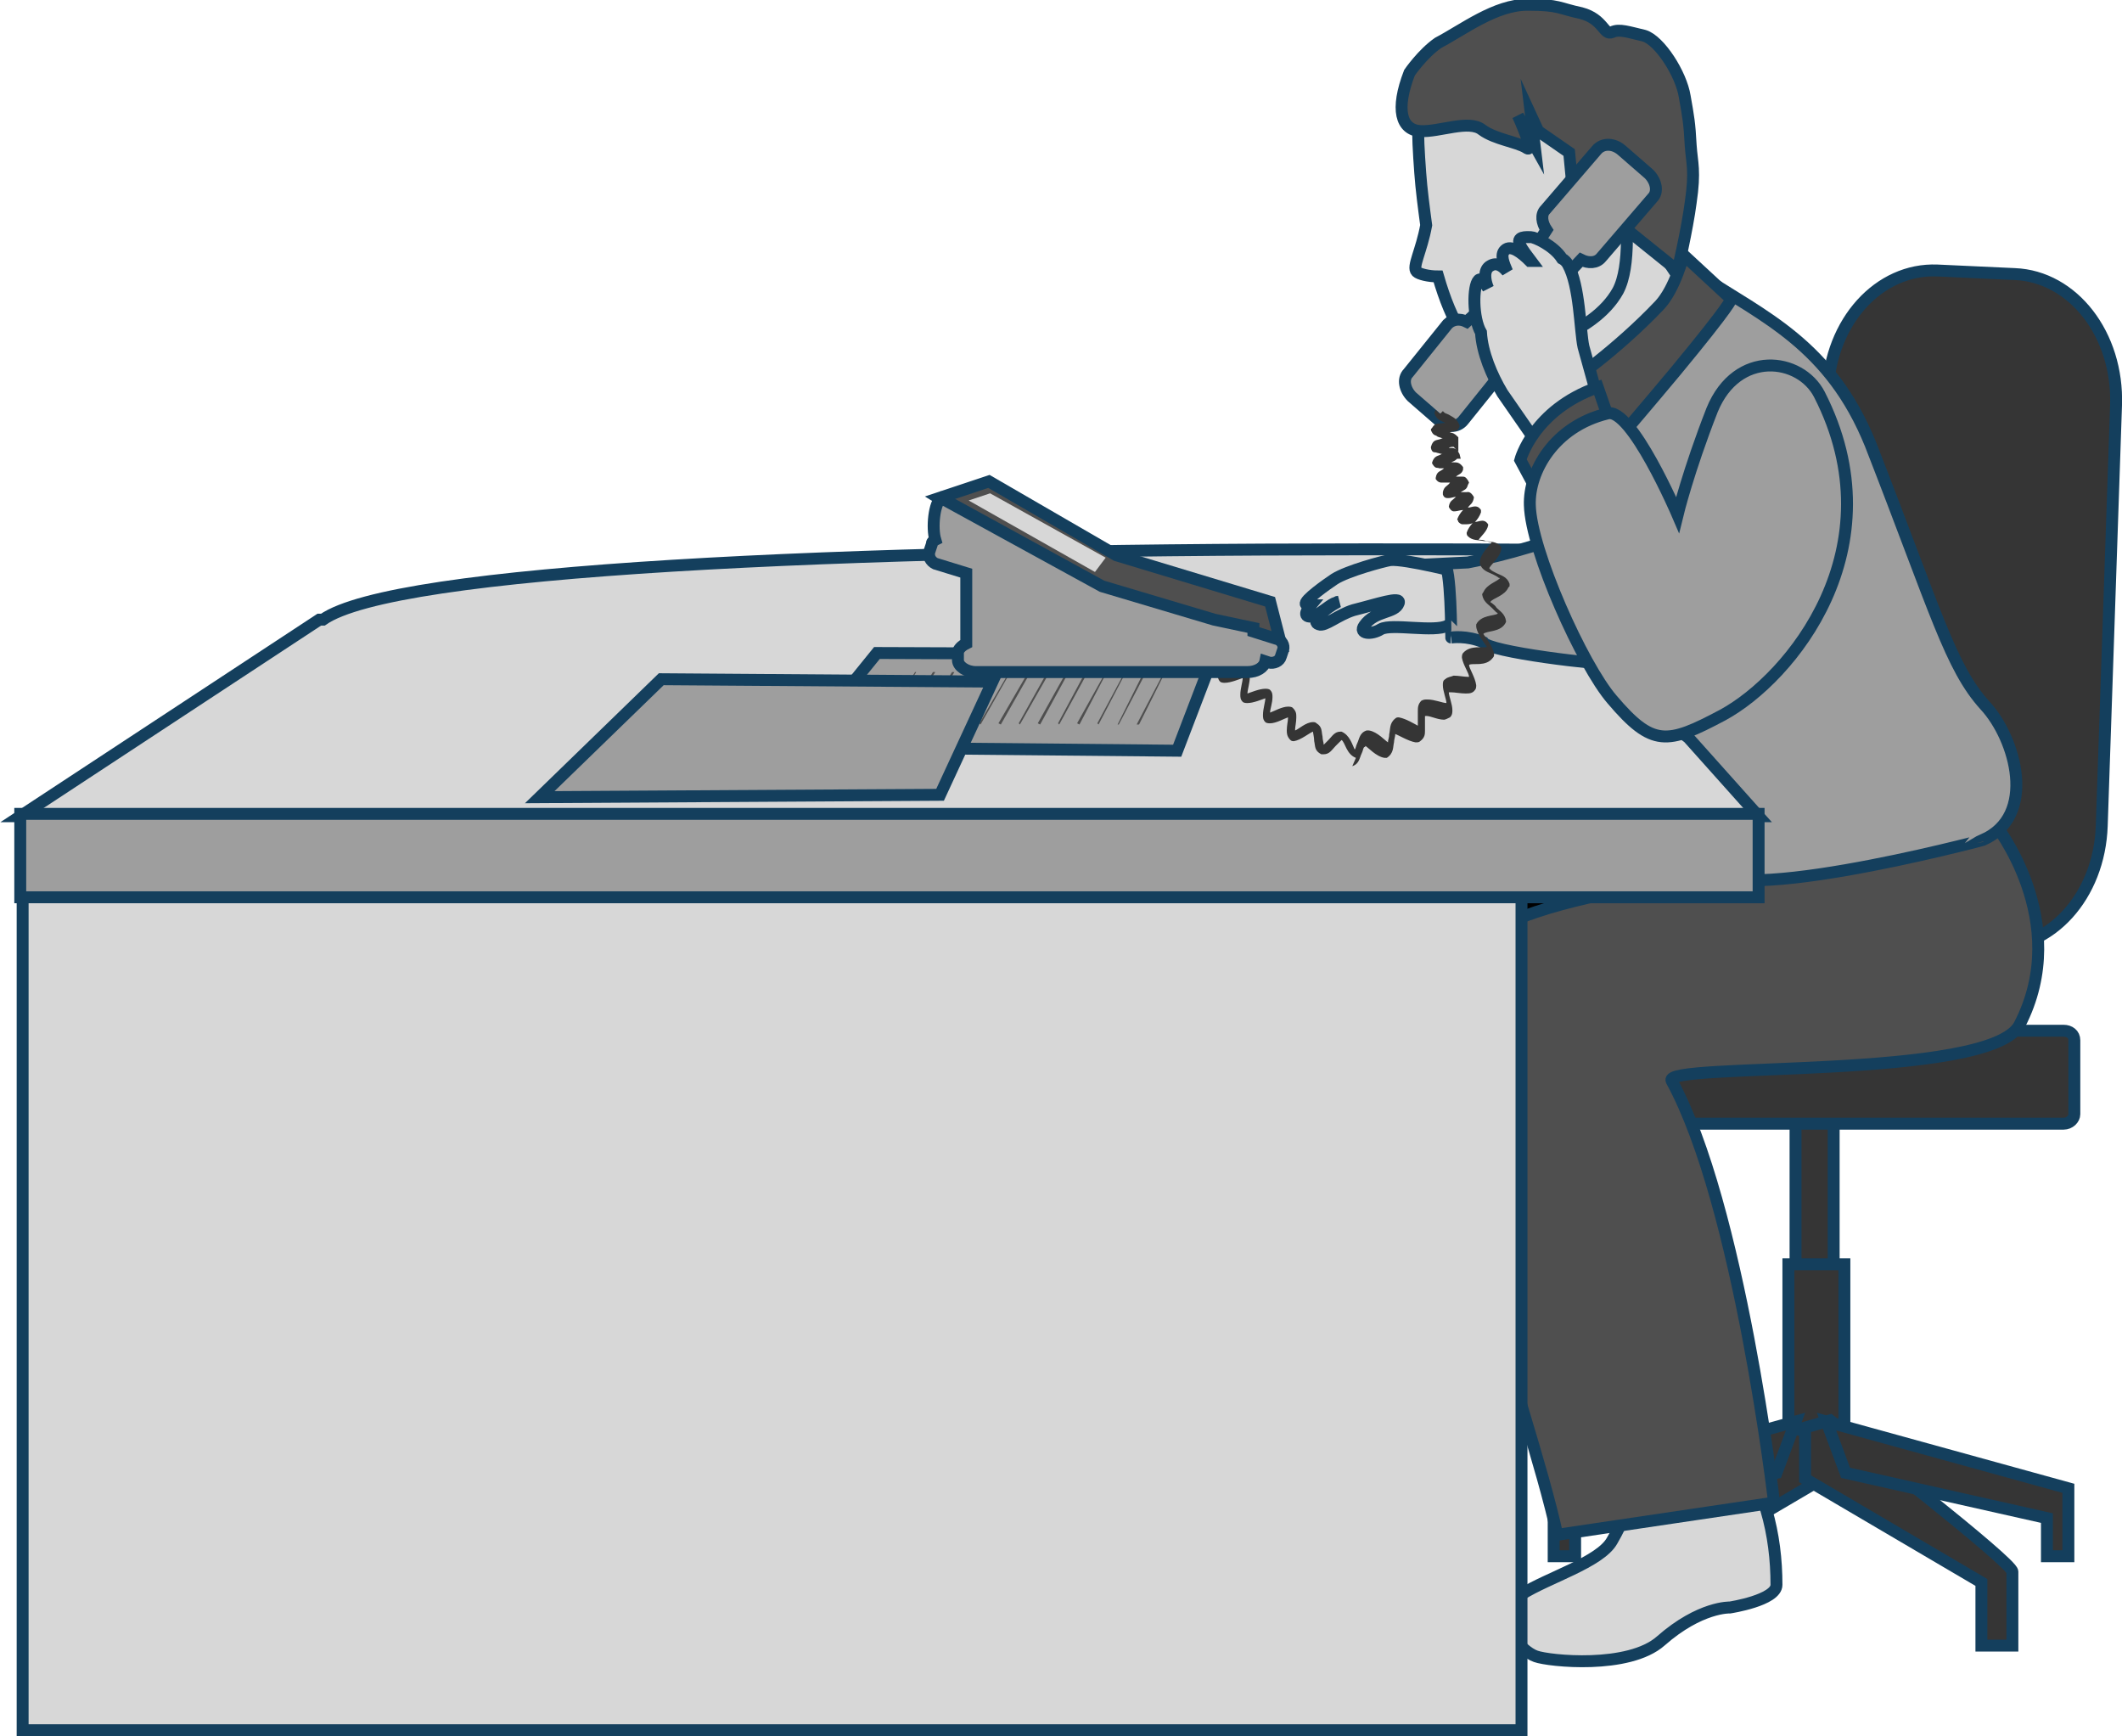 <?xml version="1.0" encoding="utf-8"?>
<!-- Generator: Adobe Illustrator 23.0.0, SVG Export Plug-In . SVG Version: 6.00 Build 0)  -->
<svg version="1.1" id="Layer_1" xmlns="http://www.w3.org/2000/svg" xmlns:xlink="http://www.w3.org/1999/xlink" x="0px" y="0px"
	 viewBox="0 0 178.1 145.7" enable-background="new 0 0 178.1 145.7" xml:space="preserve">
<g>
	<g>
		<path fill="#D7D7D7" stroke="#143F5D" d="M134.4,10.9c0.5,2.3,5.5,11.7,8,14.3c2.5,2.7,2.4,1.3,2.4,1.3l-11.6,8.2
			c0,0-2.8-5.6-7.3-6.3C123.2,28,134.4,10.9,134.4,10.9z"/>
		<path fill="#D7D7D7" stroke="#143F5D" d="M136.4,14.8c-0.2-6.9-4.2-12.9-10.6-11.5c-7,1.6-7.1,4.3-6.6,11.2
			c0.1,1.4,0.3,2.9,0.5,4.4c-0.4,2.2-1.2,3.5-0.8,3.9c0.2,0.2,1,0.4,1.8,0.4c1.1,3.8,2.7,6.7,4.7,6.6c2.2-0.2,8.3-1.6,10.4-5.4
			C136.9,22.3,136.5,18.4,136.4,14.8z"/>
		<path fill="#4F4F4F" stroke="#143F5D" stroke-miterlimit="10" d="M118.3,6.1c-1.2,3.1-0.7,4.8,0.9,4.9c1.6,0.1,4.1-1,5.2-0.1
			c1.1,0.8,2.9,1,3.7,1.5c0.8,0.6-0.7-2.7-0.7-2.7l1.4,2.5l-0.3-2.5l0.6,1.3l2.6,1.8l0.3,3.1l1.8,1.2l2-1.7l0.4,3.6l4.6,3.7
			c0,0,0.8-3.4,1.1-5.7c0.4-2.7,0.1-3.3,0-4.8c-0.1-1.9-0.2-2.4-0.5-4.1c-0.3-1.9-2.1-4.7-3.4-5.1c-1.3-0.3-2.1-0.6-2.7-0.3
			c-0.7,0.3-0.7-1.1-2.6-1.6c-1.9-0.4-1.8-0.7-4.5-0.7c-2.7,0-5.4,2.1-7.5,3.2C119.4,4.5,118.3,6.1,118.3,6.1z"/>
		<path fill="#D19D90" d="M133.9,14.4c0.7-1.5,2.6-1.6,3.2-0.4c0.5,1.2,0.3,5.7-2,6.4C132.9,20.9,133.9,14.4,133.9,14.4z"/>
	</g>
	<path fill="#11103D" d="M114,64.9c0.3,1.2,0.7,2.6,0.1,4.2c-0.3,0.7-0.4,2.9-0.4,2.9l-1.9,0.1l-0.4-2c0,0-1.2,0.8-2.7,2.5
		c-0.1,0.1-7.9,0.3-7.9,0.3s-0.3-2.2,2.4-2.6c3.5-0.5,6.9-2.4,7.9-3.2C112.5,65.7,114,64.9,114,64.9z"/>
	<path fill="#1E345B" d="M116.1,66.7c0.3,1.3,0.7,2.7,0,4.3c-0.3,0.8-0.5,3-0.5,3l-2,0l-0.4-2c0,0-1.2,0.4-2.8,2.1
		c-0.1,0.1-8.2,0.2-8.2,0.2s-0.3-1.8,2.5-2.2c3.7-0.5,7.2-2.3,8.2-3.2C114.5,67.5,116.1,66.7,116.1,66.7z"/>
	<g>
		<g>
			<path fill="#353535" stroke="#143F5D" stroke-miterlimit="10" d="M153.9,110.2c0,0.4-0.3,0.8-0.8,0.8h-1.6
				c-0.4,0-0.8-0.4-0.8-0.8V93.1c0-0.4,0.3-0.8,0.8-0.8h1.6c0.4,0,0.8,0.4,0.8,0.8V110.2z"/>
			<path fill="#353535" stroke="#143F5D" stroke-miterlimit="10" d="M174.1,93.5c0,0.4-0.4,0.8-0.9,0.8h-45.8
				c-0.5,0-0.9-0.3-0.9-0.8v-6.2c0-0.4,0.4-0.8,0.9-0.8h45.8c0.5,0,0.9,0.3,0.9,0.8V93.5z"/>
			<rect x="150.1" y="106.1" fill="#353535" stroke="#143F5D" stroke-miterlimit="10" width="4.7" height="17"/>
			<path fill="#353535" stroke="#143F5D" stroke-miterlimit="10" d="M150,119.7c-1.6,1.3-15.3,11.9-15.3,12.7c0,0.8,0,6.2,0,6.2h2.6
				v-5.3l14.8-8.7v-4.3L150,119.7z"/>
			<path fill="#353535" stroke="#143F5D" stroke-miterlimit="10" d="M153.6,119.2c1.6,1.3,15.3,11.9,15.3,12.7c0,0.8,0,6.2,0,6.2
				h-2.6v-5.3l-14.8-8.7v-4.3L153.6,119.2z"/>
			<polygon fill="#353535" stroke="#143F5D" stroke-miterlimit="10" points="153.3,119.3 173.6,124.9 173.6,130.6 171.8,130.6 
				171.8,127.4 154.9,123.6 			"/>
			<polygon fill="#353535" stroke="#143F5D" stroke-miterlimit="10" points="150.7,119.3 130.4,124.9 130.4,130.6 132.2,130.6 
				132.2,127.4 149.1,123.6 			"/>
		</g>
		<path fill="#353535" stroke="#143F5D" stroke-miterlimit="10" d="M176.4,69.3c-0.2,5.9-4.3,10.4-9.2,10.2l-6.5-0.3
			c-4.9-0.2-8.6-5.1-8.5-11l1.2-35.3c0.2-5.9,4.3-10.4,9.2-10.2l6.5,0.3c4.9,0.2,8.7,5.1,8.5,11L176.4,69.3z"/>
	</g>
	<path d="M119.5,118.3c-0.9,2.5-0.2,5.2,0.1,8.5c0.3,3.4,1.1,5.9-2.3,6.7c-3.4,0.8-20,0.4-20,0.4s-3-4,4.6-4.9
		c5.9-0.7,8.9-6,8.8-10.9C110.7,116.9,119.5,118.3,119.5,118.3z"/>
	<path fill="#D7D7D7" stroke="#143F5D" d="M145.3,120.9c2.8,3.6,3.8,7.9,3.8,12.1c0,1.3-3.9,1.9-3.9,1.9s-2.5-0.1-5.8,2.8
		c-2.7,2.4-9.4,1.7-10.5,1.3c-1.2-0.4-4.1-3.3-1.2-5.2c2.2-1.4,6.6-2.7,7.6-4.5c3.8-6.5-0.6-8-0.6-8L145.3,120.9z"/>
	<path d="M138.8,71.9c-23,4.6-30.1,1.6-31.4,11.2c-1.2,8.8-0.8,40.2-0.8,40.2l16.3-0.4c0,0,6.6-22.9,1.7-34.9
		c-1.5-3.6,36.7-10.2,36.7-10.2L138.8,71.9z"/>
	<path fill="#4F4F4F" stroke="#143F5D" stroke-miterlimit="10" d="M146.8,72.6c-2.8,1.7-24.6,2.1-25.9,10.5
		c-1.8,11.6,7.3,34.3,9.8,45.7l18.2-2.7c0,0-2.9-25-8.6-35.4c-0.9-1.6,26.8,0,29.2-4.7c4.5-8.7-2.1-16.9-2.1-16.9L146.8,72.6z"/>
	<rect x="1.9" y="71.9" fill="#D7D7D7" stroke="#143F5D" width="125.8" height="73.3"/>
	<path fill="#9E9E9E" stroke="#143F5D" stroke-miterlimit="10" d="M143.1,72.4l-7.8-3.6c0,0-1.5-3.8-1.8-15.7
		c-0.2-8.6-1.8-15.7-0.1-18.9c0.7-1.3,9.3-11.1,9.3-11.1c5.3,3.5,10.9,5.8,14.3,14.2c5.5,14.1,6.7,18.7,9.6,21.9
		c2.6,2.8,4.4,9.3-0.2,11.3C166.4,70.5,143.5,76.6,143.1,72.4z"/>
	<path fill="#D7D7D7" stroke="#143F5D" d="M138.8,55.5c-3.8-1.4-5-5.8-3.8-9.3c-5.8-0.1-12.7-0.1-20.8-0.1
		c-43.9,0-81.1,1.7-87.1,5.9l-0.3,0L1.7,68.5h145.9l-5.9-6.6C139.6,60.5,138.7,57.9,138.8,55.5z"/>
	<g>
		<g>
			<g>
				<polygon fill="#9E9E9E" stroke="#143F5D" stroke-miterlimit="10" points="67.2,62.7 98.8,63 101.9,54.9 73.6,54.8 				"/>
				<polygon fill="#4F4F4F" points="95.4,60.8 97.7,56.4 97.8,56.4 95.6,60.8 95.4,60.8 				"/>
				<polygon fill="#4F4F4F" points="93.8,60.8 96,56.4 96.2,56.4 93.9,60.8 93.8,60.8 				"/>
				<polygon fill="#4F4F4F" points="92.1,60.7 94.4,56.4 94.5,56.4 92.2,60.8 92.1,60.7 				"/>
				<polygon fill="#4F4F4F" points="90.4,60.7 92.8,56.4 92.9,56.4 90.6,60.8 90.4,60.7 				"/>
				<polygon fill="#4F4F4F" points="88.8,60.7 91.1,56.4 91.3,56.4 88.9,60.8 88.8,60.7 				"/>
				<polygon fill="#4F4F4F" points="87.1,60.7 89.5,56.4 89.7,56.4 87.3,60.8 87.1,60.7 				"/>
				<polygon fill="#4F4F4F" points="85.5,60.7 87.9,56.4 88.1,56.4 85.6,60.8 85.5,60.7 				"/>
				<polygon fill="#4F4F4F" points="83.8,60.7 86.3,56.4 86.5,56.4 84,60.8 83.8,60.7 				"/>
				<polygon fill="#4F4F4F" points="82.2,60.7 84.7,56.4 84.8,56.4 82.3,60.8 82.2,60.7 				"/>
				<polygon fill="#4F4F4F" points="80.6,60.7 83.1,56.4 83.3,56.4 80.7,60.8 80.6,60.7 				"/>
			</g>
			<polygon fill="#4F4F4F" points="78.9,60.7 81.5,56.4 81.7,56.4 79.1,60.8 78.9,60.7 			"/>
			<polygon fill="#4F4F4F" points="77.3,60.7 79.9,56.4 80.1,56.4 77.5,60.8 77.3,60.7 			"/>
			<polygon fill="#4F4F4F" points="75.7,60.7 78.3,56.4 78.5,56.4 75.8,60.7 75.7,60.7 			"/>
			<polygon fill="#4F4F4F" points="74.1,60.7 76.8,56.4 76.9,56.4 74.2,60.7 74.1,60.7 			"/>
		</g>
		<polygon fill="#9E9E9E" stroke="#143F5D" stroke-miterlimit="10" points="45.3,66.9 78.9,66.7 83.3,57.2 55.5,57 		"/>
	</g>
	<g>
		<path fill="#D7D7D7" stroke="#143F5D" d="M124.8,48.6c-2.5-0.6-6.8-1.7-8.1-1.6c-0.6,0.1-3.6,0.9-4.7,1.6
			c-0.6,0.4-2.6,1.8-2.4,2.1c0.1,0.1,0.3,0.1,0.4,0.1c-0.5,0.6-0.6,1.1,0.3,0.9c0.4-0.1,1.5-1.1,1.8-1.1c0.1,0,0.1-0.1,0.2-0.1
			c-1.3,0.7-2.3,1.7-1.6,1.9c0.5,0.2,1.6-0.8,2.9-1.2c2-0.5,4-1.2,3.8-0.6c-0.3,0.9-2,0.6-2.9,1.9c-0.5,0.7,0.6,0.8,1.4,0.3
			c0.9-0.5,4.5,0.3,5.6-0.3c1.2-0.6,3.6-1.3,4.1-1.2C126,51.5,124.8,48.6,124.8,48.6z"/>
		<path fill="#9E9E9E" stroke="#143F5D" stroke-miterlimit="10" d="M121.2,47.3l2-0.1c0,0,3.9-0.7,8.5-2.4c4.7-1.7,4.4,6,4.4,6
			s2.4,5,0.2,5c-2.3,0-11.4-1.1-11.8-1.9c-1.4-0.6-2.7-0.4-2.7-0.4S121.8,47.5,121.2,47.3z"/>
	</g>
	<rect x="1.7" y="68.3" fill="#9E9E9E" stroke="#143F5D" stroke-miterlimit="10" width="145.9" height="7"/>
	<path fill="#4F4F4F" stroke="#143F5D" stroke-miterlimit="10" d="M141.3,21.4l4,3.7c0,0,0.1,0.3-4.7,6.1c-2,2.4-4.9,5.8-4.9,5.8
		l-4.1-4.8c0,0,4-2.7,7.7-6.6C140.6,24.2,141.3,21.4,141.3,21.4z"/>
	<path fill="#9E9E9E" stroke="#143F5D" stroke-miterlimit="10" d="M134,12.6l-4.3,5c-0.4,0.4-0.3,1.1,0.1,1.7
		c-1.7,2.7-4.9,6.1-6.7,7.7c-0.6-0.3-1.2-0.2-1.6,0.2l-3.3,4.1c-0.5,0.5-0.3,1.4,0.3,2l2.3,2c0.6,0.6,1.5,0.6,2,0l3.3-4.1
		c0.3-0.4,0.3-1,0.1-1.5c1.5-2.5,4.6-5.9,6.5-7.9c0.6,0.3,1.3,0.3,1.7-0.2l4.3-5c0.5-0.5,0.3-1.4-0.3-2l-2.3-2
		C135.4,12,134.5,12,134,12.6z"/>
	<g>
		<path fill="#D7D7D7" stroke="#143F5D" d="M132.9,29.1c-0.3-1.4-0.3-5.1-1.3-6.9c-0.1-0.2-0.3-0.4-0.5-0.5
			c-0.7-1.1-2.3-1.8-2.6-1.8c-0.4,0-1.3-0.1-0.9,0.7c0.2,0.4,0.6,0.9,0.9,1.3c0,0-0.1,0-0.1,0c-0.7-0.7-1.6-1.4-2.1-0.9
			c-0.4,0.4-0.1,1.1,0.2,1.8c-0.4-0.5-0.9-0.8-1.4-0.5c-0.6,0.3-0.5,1.2-0.2,1.9c-0.3-0.5-0.6-0.9-0.8-0.7c-0.5,0.5-0.5,3.2,0.2,4.4
			c0.1,1.7,0.9,3.6,1.8,5.1l4.3,6.2l4.2-4.2C134.5,35,133.3,30.5,132.9,29.1z"/>
		<g>
			<path fill="#4F4F4F" stroke="#143F5D" stroke-miterlimit="10" d="M134.1,32.5l2.3,6.6l-6.6,3.6l-2.2-4.1
				C127.6,38.6,128.7,34.4,134.1,32.5z"/>
			<path fill="#9E9E9E" stroke="#143F5D" stroke-miterlimit="10" d="M128.4,42.4c0.1,3.8,4.4,13.4,6.9,16.3c3.4,4,4.6,3.8,9.3,1.3
				c5.7-3.1,14.7-14,8.1-26.9c-1.6-3.1-6.9-3.8-9,1.3c-2,5.1-2.9,8.8-2.9,8.8s-3.9-9.1-5.9-8.5C130.4,35.8,128.3,39.6,128.4,42.4z"
				/>
		</g>
	</g>
	<path fill="#353535" d="M113.8,63.6C113.7,63.6,113.7,63.6,113.8,63.6L113.8,63.6L113.8,63.6c-0.8-0.3-0.9-1.3-1.2-1.5l0,0
		c0,0,0,0-0.1,0.1l0,0c-0.1,0.1-0.2,0.2-0.4,0.4l0,0c-0.3,0.3-0.5,0.7-1,0.7l0,0c0,0-0.1,0-0.2,0l0,0c-0.6-0.3-0.5-0.7-0.6-1.1l0,0
		c0-0.3-0.1-0.7-0.1-0.8l0,0c-0.3,0.1-1,0.7-1.6,0.8l0,0c-0.1,0-0.2,0-0.3-0.1l0,0c-0.3-0.3-0.3-0.6-0.3-0.8l0,0
		c0-0.4,0.1-0.8,0.1-1l0,0c0-0.1,0-0.1,0-0.1l0,0c-0.3,0.1-1,0.5-1.5,0.5l0,0c-0.1,0-0.3,0-0.4-0.1l0,0c-0.2-0.2-0.2-0.4-0.2-0.6
		l0,0c0-0.5,0.2-1.1,0.2-1.4l0,0c-0.3,0.1-1,0.4-1.5,0.4l0,0c-0.1,0-0.3,0-0.4-0.1l0,0c-0.2-0.2-0.2-0.4-0.2-0.6l0,0
		c0-0.5,0.2-1.1,0.2-1.4l0,0c-0.3,0.1-1,0.4-1.5,0.4l0,0c-0.1,0-0.3,0-0.4-0.1l0,0c-0.2-0.2-0.2-0.5-0.3-0.7l0,0
		c0-0.4,0.1-1,0.1-1.3l0,0c-0.3,0.1-1,0.6-1.5,0.6l0,0c-0.1,0-0.2,0-0.3-0.1l0,0c-0.4-0.3-0.4-0.7-0.4-1.1l0,0c0-0.2,0-0.5-0.1-0.7
		l0,0c0,0,0,0,0,0l0,0c-0.1,0.1-0.2,0.2-0.4,0.4l0,0c-0.3,0.3-0.5,0.6-1,0.7l0,0c0,0,0,0-0.1,0l0,0c-0.8-0.3-1-1.4-1.3-1.5l0,0
		l0.1-0.1v-0.2l0.1,0.3h0L97,52.7c0,0,0.1,0,0.1,0l0,0c0.9,0.2,1,1.2,1.3,1.5l0,0c0,0,0.1,0,0.1-0.1l0,0c0.1-0.1,0.2-0.2,0.4-0.4
		l0,0c0.3-0.3,0.5-0.6,1-0.7l0,0c0.1,0,0.2,0,0.2,0l0,0c0.5,0.3,0.4,0.7,0.5,1.1l0,0c0,0.3,0,0.7,0.1,0.8l0,0c0.3-0.1,1-0.6,1.5-0.6
		l0,0c0.1,0,0.3,0,0.4,0.1l0,0c0.3,0.2,0.3,0.5,0.3,0.7l0,0c0,0.4-0.1,1-0.1,1.3l0,0c0,0,0,0,0,0l0,0c0.3-0.1,1-0.4,1.5-0.4l0,0
		c0.1,0,0.3,0,0.4,0.2l0,0c0.2,0.2,0.2,0.4,0.2,0.6l0,0c0,0.5-0.2,1.1-0.2,1.4l0,0c0.3-0.1,1-0.4,1.5-0.4l0,0c0.1,0,0.3,0,0.4,0.1
		l0,0c0.2,0.2,0.2,0.4,0.2,0.6l0,0c0,0.5-0.2,1-0.2,1.3l0,0c0.3-0.1,1-0.5,1.5-0.5l0,0c0.1,0,0.3,0,0.4,0.1l0,0
		c0.3,0.3,0.3,0.5,0.3,0.8l0,0c0,0.4-0.1,0.8-0.1,1l0,0c0,0,0,0.1,0,0.1l0,0c0.3-0.1,0.9-0.7,1.5-0.7l0,0c0.1,0,0.2,0,0.3,0.1l0,0
		c0.5,0.3,0.4,0.7,0.5,1.1l0,0c0,0.3,0.1,0.5,0.1,0.7l0,0l0,0l0,0c0.1-0.1,0.2-0.2,0.4-0.4l0,0c0.3-0.3,0.5-0.7,1-0.7l0,0
		c0,0,0.1,0,0.1,0l0,0c0.7,0.3,0.9,1.1,1.1,1.5l0,0c0.1-0.1,0.1-0.3,0.2-0.5l0,0c0.2-0.4,0.2-0.9,0.8-1.1l0,0c0,0,0.1,0,0.2,0l0,0
		c0.7,0.1,1.4,0.9,1.6,1l0,0c0,0,0,0,0-0.1l0,0c0-0.1,0.1-0.3,0.1-0.6l0,0c0.1-0.4,0-0.9,0.5-1.3l0,0c0.1-0.1,0.2-0.1,0.3-0.1l0,0
		c0.6,0.1,1.4,0.6,1.6,0.7l0,0c0-0.1,0-0.1,0-0.2l0,0c0-0.3,0-0.6,0-1l0,0c0-0.3,0-0.6,0.3-0.9l0,0c0.2-0.1,0.3-0.1,0.5-0.1l0,0
		c0.6,0,1.3,0.3,1.6,0.3l0,0c0-0.3-0.3-1-0.3-1.5l0,0c0-0.2,0-0.4,0.2-0.5l0,0c0.2-0.2,0.5-0.2,0.7-0.3l0,0c0.4,0,0.9,0.1,1.2,0.1
		l0,0c0,0,0.1,0,0.1,0l0,0c0-0.3-0.5-1-0.6-1.6l0,0c0-0.1,0-0.3,0.1-0.4l0,0c0.6-0.7,1.7-0.4,2-0.5l0,0c-0.1-0.2-0.8-1-0.9-1.7l0,0
		c0-0.1,0-0.2,0-0.2l0,0c0.4-0.8,1.5-0.7,1.8-0.9l0,0c0,0,0-0.1-0.1-0.1l0,0c-0.1-0.1-0.2-0.2-0.4-0.4l0,0c-0.3-0.3-0.7-0.5-0.8-1.1
		l0,0c0,0,0-0.1,0.1-0.2l0,0c0.3-0.7,1.2-0.9,1.4-1.2l0,0c0,0,0,0-0.1,0l0,0c-0.1-0.1-0.3-0.2-0.5-0.3l0,0c-0.4-0.2-0.9-0.3-1.1-0.9
		l0,0c0,0,0-0.1,0-0.2l0,0c0.1-0.7,0.9-1.4,1-1.6l0,0c0,0,0,0-0.1,0l0,0c-0.1,0-0.3-0.1-0.6-0.1l0,0c-0.4-0.1-0.9,0-1.3-0.4l0,0
		c-0.1-0.1-0.1-0.2-0.1-0.3l0,0c0.1-0.3,0.3-0.6,0.5-0.8l0,0c-0.2,0.1-0.5,0.1-0.7,0.1l0,0c0,0,0,0-0.1,0l0,0c-0.1,0-0.2,0-0.4-0.2
		l0,0c0-0.1-0.1-0.2-0.1-0.2l0,0c0.1-0.3,0.3-0.6,0.5-0.8l0,0c-0.2,0-0.5,0.1-0.6,0.1l0,0c-0.1,0-0.3,0.1-0.5-0.2l0,0
		c0,0-0.1-0.1-0.1-0.2l0,0c0.1-0.5,0.3-0.5,0.6-0.8l0,0c0,0,0,0,0,0l0,0c-0.2,0-0.4,0.1-0.6,0.1l0,0c0,0-0.1,0-0.1,0l0,0
		c-0.1,0-0.3,0-0.4-0.3l0,0c0,0,0-0.1,0-0.2l0,0c0.1-0.5,0.4-0.5,0.6-0.8l0,0c0,0,0,0,0,0l0,0c-0.2,0-0.3,0-0.5,0l0,0
		c-0.1,0-0.1,0-0.2,0l0,0c-0.1,0-0.3,0-0.5-0.3l0,0c0,0,0,0,0-0.1l0,0c0.1-0.6,0.4-0.5,0.7-0.8l0,0c0,0,0,0,0.1,0l0,0
		c-0.2,0-0.4,0-0.5,0l0,0c-0.2-0.1-0.3,0.1-0.6-0.4l0,0c0,0,0,0,0-0.1l0,0c0.2-0.6,0.5-0.5,0.8-0.7l0,0c0,0,0.1,0,0.1,0l0,0
		c-0.2,0-0.4-0.1-0.5-0.1l0,0c-0.1-0.1-0.4,0.1-0.5-0.4l0,0c0,0,0,0,0-0.1l0,0c0.2-0.7,0.5-0.5,0.9-0.7l0,0c0,0,0.1,0,0.1,0l0,0
		c-0.2-0.1-0.4-0.1-0.5-0.2l0,0c-0.1-0.1-0.3,0-0.5-0.5l0,0c0,0,0,0,0,0l0,0l0,0c0,0,0,0,0,0l0,0c0-0.1,0-0.1,0.1-0.2l0,0
		c0.3-0.5,0.6-0.3,0.9-0.4l0,0c0.1,0,0.2,0,0.3,0l0,0c0,0,0,0-0.1,0l0,0c-0.3-0.2-0.7-0.2-0.9-0.8l0,0c0,0,0-0.2,0.1-0.3l0,0
		l0.3,0.3h0.3h-0.2l0.2-0.2c0,0,0,0,0.1,0.1l0,0c0.1,0.1,0.2,0.1,0.4,0.2l0,0c0.3,0.2,0.7,0.3,0.9,0.9l0,0c0,0,0,0,0,0.1l0,0
		c-0.2,0.5-0.4,0.3-0.5,0.4l0,0c-0.1,0-0.2,0-0.3,0.1l0,0c0.2,0,0.4,0.1,0.6,0.3l0,0c0,0,0,0,0,0l0,0l0,0l0,0l0,0l0,0l0,0
		c0,0,0,0,0.1,0.1l0,0c0,0,0,0,0,0l0,0c0,0,0,0.1,0,0.1l0,0c0,0,0,0,0,0.1l0,0c0,0,0,0,0,0l0,0l0,1l-0.4-0.4c-0.1,0-0.3,0-0.4,0.1
		l0,0c0.3,0,0.6-0.1,0.9,0.5l0,0l0.1,0.4h-0.3c-0.2,0.2-0.3,0.2-0.5,0.3l0,0c0.1,0,0.1,0,0.2,0l0,0c0.3,0,0.5,0,0.8,0.4l0,0l0,0.1
		l0,0.1l0,0c-0.1,0.4-0.4,0.4-0.6,0.6l0,0c0.1,0,0.2,0,0.3,0l0,0c0.1,0,0.1,0,0.2,0l0,0c0.2,0,0.3,0,0.5,0.3l0,0l0.1,0.2l-0.1,0.2
		l0,0c-0.1,0.4-0.3,0.4-0.6,0.6l0,0c0.2,0,0.3,0,0.5,0l0,0c0.1,0,0.3-0.1,0.6,0.4l0,0c0,0,0,0.1,0,0.1l0,0c-0.1,0.5-0.3,0.5-0.5,0.8
		l0,0c0.2,0,0.4-0.1,0.6-0.1l0,0c0.1,0,0.3,0,0.5,0.3l0,0l0,0l0,0.1c0,0,0,0,0,0.1l0,0c-0.1,0.3-0.3,0.6-0.5,0.8l0,0
		c0.2,0,0.4-0.1,0.6-0.1l0,0c0.1,0,0.3,0,0.5,0.3l0,0c0,0,0,0.1,0,0.1l0,0c-0.1,0.5-0.6,0.9-0.8,1.2l0,0c0.2,0,0.4,0,0.6,0.1l0,0
		c0.4,0.1,0.9,0,1.3,0.5l0,0c0,0.1,0,0.1,0,0.2l0,0c-0.1,0.7-1,1.4-1,1.6l0,0l0,0c0,0,0.1,0.1,0.1,0.1l0,0c0.1,0.1,0.3,0.2,0.5,0.3
		l0,0c0.4,0.2,0.9,0.3,1.1,0.9l0,0l0,0.2l-0.1,0.1c-0.3,0.7-1.3,0.9-1.5,1.2l0,0c0,0,0,0.1,0.1,0.1l0,0c0.1,0.1,0.3,0.2,0.4,0.4l0,0
		c0.3,0.3,0.7,0.5,0.8,1.1l0,0c0,0,0,0.1,0,0.1l0,0c-0.4,0.9-1.6,0.7-1.9,1l0,0c0.1,0.2,0.8,1,0.9,1.7l0,0c0,0.1,0,0.2-0.1,0.3l0,0
		c-0.6,0.8-1.7,0.4-2,0.6l0,0c0,0.3,0.5,1,0.6,1.7l0,0c0,0.1,0,0.3-0.1,0.4l0,0c-0.2,0.3-0.5,0.3-0.8,0.3l0,0
		c-0.4,0-0.9-0.1-1.2-0.1l0,0c-0.1,0-0.1,0-0.2,0l0,0l0,0c0,0.3,0.3,1,0.3,1.5l0,0c0,0.2,0,0.4-0.2,0.6l0,0
		c-0.2,0.1-0.4,0.2-0.5,0.2l0,0c-0.6,0-1.3-0.4-1.6-0.3l0,0c0,0.1,0,0.1,0,0.2l0,0c0,0.3,0,0.6,0,1l0,0c0,0.3,0,0.6-0.4,0.9l0,0
		c-0.1,0.1-0.2,0.1-0.4,0.1l0,0c-0.6-0.1-1.4-0.6-1.7-0.7l0,0c0,0,0,0.1,0,0.1l0,0c0,0.1-0.1,0.4-0.1,0.6l0,0
		c-0.1,0.4,0,0.9-0.6,1.3l0,0c0,0-0.1,0-0.2,0l0,0c-0.7-0.1-1.4-0.9-1.6-1l0,0c0,0,0,0.1-0.1,0.1l0,0c-0.1,0.1-0.1,0.3-0.2,0.5l0,0
		c-0.2,0.4-0.2,0.9-0.8,1.1l0,0L113.8,63.6L113.8,63.6L113.8,63.6z M116.7,62.1C116.7,62.1,116.7,62.1,116.7,62.1L116.7,62.1
		C116.6,62.1,116.6,62.1,116.7,62.1L116.7,62.1z M115,61.9C115,61.9,115,61.9,115,61.9L115,61.9L115,61.9L115,61.9z M110.2,61.3
		L110.2,61.3L110.2,61.3L110.2,61.3L110.2,61.3L110.2,61.3z M120,59.3L120,59.3C119.9,59.3,119.9,59.3,120,59.3L120,59.3L120,59.3
		L120,59.3L120,59.3L120,59.3z M123.5,56.7L123.5,56.7L123.5,56.7L123.5,56.7L123.5,56.7z M100.7,55L100.7,55
		C100.7,55,100.7,55,100.7,55L100.7,55z M126,51.4L126,51.4L126,51.4L126,51.4L126,51.4z M122.9,37.7L122.9,37.7L122.9,37.7
		L122.9,37.7L122.9,37.7L122.9,37.7z M119.9,59.3L119.9,59.3L119.9,59.3L119.9,59.3L119.9,59.3L119.9,59.3L119.9,59.3z M122.7,36.3
		C122.7,36.3,122.7,36.3,122.7,36.3L122.7,36.3C122.7,36.3,122.7,36.3,122.7,36.3L122.7,36.3z M122.6,36.2L122.6,36.2L122.6,36.2
		L122.6,36.2L122.6,36.2z"/>
	<g>
		<polygon fill="#4F4F4F" stroke="#143F5D" stroke-miterlimit="10" points="107.5,54 106.6,50.5 93.7,46.6 83,40.4 78.8,41.8 
			91.3,49.5 		"/>
		<path fill="#9E9E9E" stroke="#143F5D" stroke-miterlimit="10" d="M107.1,53.6l-1.9-0.6v-0.3l-3.3-0.7l-9.4-2.8L79,41.8
			c-0.6,0.4-0.8,2.5-0.5,3.5c-0.2,0.1-0.3,0.2-0.3,0.4l-0.2,0.6c-0.1,0.4,0.1,0.8,0.5,1l2.6,0.8V54c-0.4,0.2-0.7,0.5-0.7,0.8v0.6
			c0,0.5,0.7,1,1.5,1h22.8c0.8,0,1.4-0.4,1.5-0.9l0.3,0.1c0.4,0.1,0.9-0.1,1-0.5l0.2-0.6C107.8,54.2,107.6,53.7,107.1,53.6z"/>
		<polygon fill="#D7D7D7" points="81.3,42 83.1,41.4 92.8,46.8 91.9,48 		"/>
	</g>
</g>
</svg>
